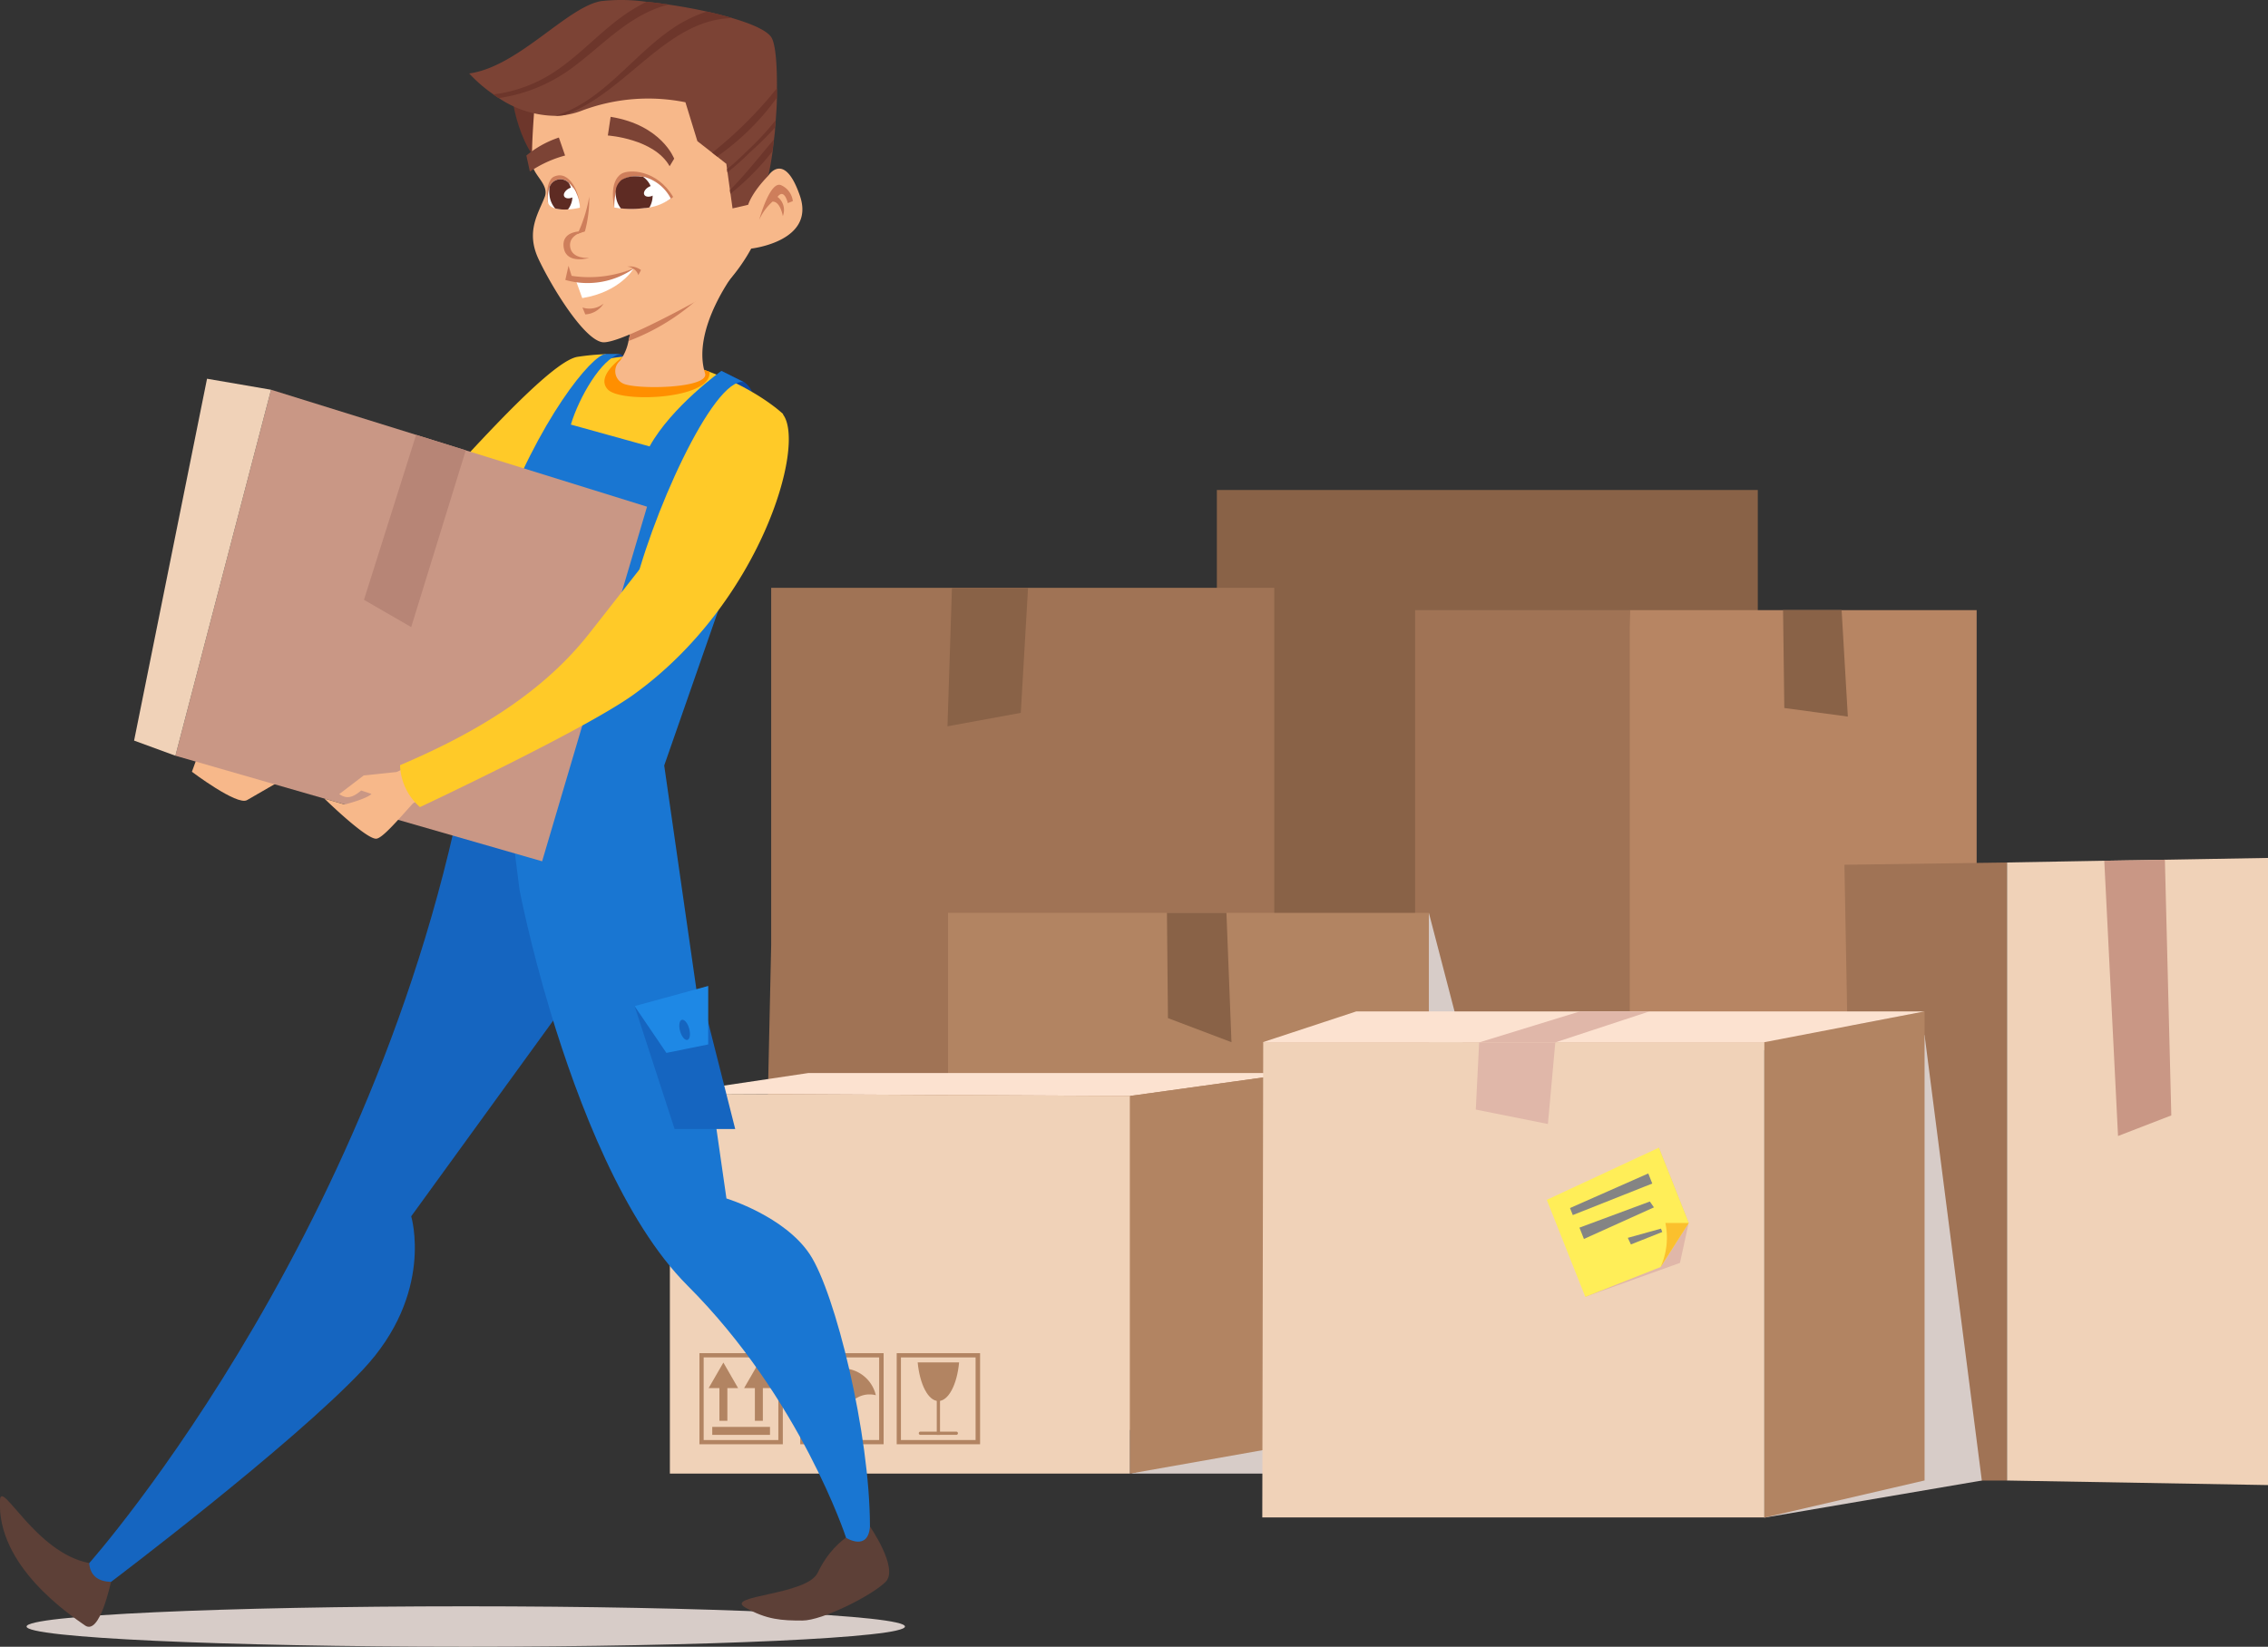 <svg xmlns="http://www.w3.org/2000/svg" viewBox="0 0 364.47 264.71"><rect x="0" y="0" width="364.47" height="264.71" fill="#333333" stroke="none"/><defs><style>.cls-1{isolation:isolate;}.cls-2{fill:#d7ccc8;mix-blend-mode:multiply;}.cls-3{fill:#896247;}.cls-4{fill:#a07355;}.cls-5{fill:#b78563;}.cls-6{fill:#b28462;}.cls-7{fill:#fce2d0;}.cls-8{fill:#f0d2b8;}.cls-9{fill:#c99785;}.cls-10{fill:#e0b7a9;}.cls-11{fill:#ffee58;}.cls-12{fill:#fbc02d;}.cls-13{fill:#848484;}.cls-14{fill:#5d4037;}.cls-15{fill:#0d47a1;}.cls-16{fill:#ffca28;}.cls-17{fill:#1565c0;}.cls-18{fill:#f7b88a;}.cls-19{fill:#ff8f00;}.cls-20{fill:#1976d2;}.cls-21{fill:#ce7e5b;}.cls-22{fill:#1e88e5;}.cls-23{fill:#b78576;}.cls-24{fill:#6d362b;}.cls-25{fill:#7c4335;}.cls-26{fill:#fff;}.cls-27{fill:#5e2b23;}</style></defs><title>Asset 1</title><g class="cls-1"><g id="Layer_2" data-name="Layer 2"><g id="image"><path class="cls-2" d="M145.43,261.46c0,1.79-31.6,3.25-70.58,3.25s-70.58-1.46-70.58-3.25,31.6-3.25,70.58-3.25S145.43,259.67,145.43,261.46Z"/><polygon class="cls-2" points="181.6 236.88 206.11 236.88 202.21 231.48 181.6 236.88"/><polygon class="cls-3" points="195.55 102.49 195.55 78.76 282.48 78.76 282.48 189.97 196.93 189.97 195.55 102.49"/><polygon class="cls-4" points="204.78 94.49 204.78 189.69 123.1 189.69 123.93 151.89 123.93 94.49 204.78 94.49"/><polygon class="cls-5" points="317.65 98.08 317.65 167.34 259.98 169.82 261.91 98.08 317.65 98.08"/><polygon class="cls-4" points="227.41 154.92 227.41 98.08 261.91 98.08 261.91 179.21 226.59 179.21 227.41 154.92"/><polygon class="cls-2" points="229.62 146.74 236.1 171.62 228.52 169.47 229.62 146.74"/><polygon class="cls-6" points="229.62 146.74 229.62 234.77 152.35 226.88 152.35 146.74 229.62 146.74"/><polygon class="cls-7" points="208.09 172.49 129.88 172.49 107.65 175.8 181.6 176.17 208.09 172.49"/><polygon class="cls-8" points="107.65 175.8 107.65 236.88 181.6 236.88 181.6 176.17 107.65 175.8"/><polygon class="cls-4" points="322.52 138.64 322.52 237.99 298.24 237.99 297.8 214.41 296.8 160.55 296.4 139.01 322.52 138.64"/><polygon class="cls-8" points="364.47 137.91 364.47 238.72 322.53 237.99 322.53 138.64 338.16 138.36 347.9 138.2 364.47 137.91"/><polygon class="cls-2" points="318.48 237.99 283.52 243.96 293.76 214.41 292.75 171.53 309.28 166.38 318.48 237.99"/><polygon class="cls-6" points="181.6 176.17 181.6 236.88 208.09 232.19 208.09 172.49 181.6 176.17"/><polygon class="cls-6" points="309.28 237.98 309.28 162.58 283.52 167.56 283.52 243.96 309.28 237.98"/><polygon class="cls-9" points="348.93 179.3 340.37 182.61 338.16 138.36 347.9 138.2 348.93 179.3"/><polygon class="cls-3" points="296.95 115.19 286.74 113.81 286.54 98.08 295.95 98.08 296.95 115.19"/><polygon class="cls-3" points="197.9 167.53 187.69 163.66 187.53 146.74 197.09 146.74 197.9 167.53"/><polygon class="cls-3" points="165.21 94.49 164.04 114.59 152.26 116.75 152.98 94.49 165.21 94.49"/><rect class="cls-6" x="118.46" y="225.37" width="1.28" height="9.28" transform="translate(-110.91 349.11) rotate(-90)"/><rect class="cls-6" x="115.61" y="222.09" width="1.28" height="6.3"/><polygon class="cls-6" points="113.88 223.13 116.25 219.03 118.61 223.13 113.88 223.13"/><rect class="cls-6" x="121.31" y="222.09" width="1.28" height="6.3"/><polygon class="cls-6" points="119.58 223.13 121.95 219.03 124.31 223.13 119.58 223.13"/><path class="cls-6" d="M125.8,232.16H112.4V217.52h13.4Zm-12.72-.68h12V218.2h-12Z"/><path class="cls-6" d="M140.74,224.28a3.66,3.66,0,0,0-1-.13,3.9,3.9,0,0,0-2.21.67,4,4,0,0,0-4.47,0,4,4,0,0,0-2.24-.68,4.1,4.1,0,0,0-.94.11,5.58,5.58,0,0,1,10.86,0Z"/><path class="cls-6" d="M134.06,230.65a1.42,1.42,0,0,1-1.42-1.42v-.85a.26.26,0,1,1,.51,0v.85a.91.91,0,0,0,1.81,0v-9.94a.26.26,0,0,1,.52,0v9.94A1.43,1.43,0,0,1,134.06,230.65Z"/><path class="cls-6" d="M142,232.16h-13.4V217.52H142Zm-12.72-.68h12V218.2h-12Z"/><rect class="cls-6" x="150.54" y="220.65" width="0.52" height="10"/><path class="cls-6" d="M147.65,230.39a.26.26,0,0,0,.26.26h5.77a.26.26,0,1,0,0-.52h-5.77A.26.26,0,0,0,147.65,230.39Z"/><path class="cls-6" d="M147.47,219c.34,3.55,1.7,6.21,3.33,6.21s3-2.66,3.33-6.21Z"/><path class="cls-6" d="M157.5,232.16H144.1V217.52h13.4Zm-12.72-.68h12V218.2h-12Z"/><path class="cls-8" d="M283.53,243.92v-76.4H203l-.15,76.4Z"/><polygon class="cls-10" points="249.94 167.56 248.75 180.68 237.16 178.36 237.7 167.56 249.94 167.56"/><polygon class="cls-10" points="254.76 208.47 269.97 203.01 271.38 196.55 266.59 184.48 254.76 208.47"/><polygon class="cls-11" points="248.57 192.87 254.76 208.47 266.86 203.67 271.38 196.55 266.59 184.48 248.57 192.87"/><path class="cls-12" d="M266.86,203.67a11.55,11.55,0,0,0,.77-7.08l3.75,0Z"/><path class="cls-13" d="M252.3,194.19l.45,1.13,12.77-5.07-.64-1.62Z"/><polygon class="cls-13" points="253.82 197.34 254.54 199.16 265.79 194.08 265.13 193.14 253.82 197.34"/><polygon class="cls-13" points="261.59 198.98 262.09 200.04 267.13 198.04 266.92 197.5 261.59 198.98"/><polygon class="cls-7" points="309.28 162.58 283.53 167.53 202.94 167.53 217.96 162.58 309.28 162.58"/><polygon class="cls-10" points="265.07 162.58 250.04 167.53 249.94 167.56 237.7 167.56 237.82 167.53 253.9 162.58 265.07 162.58"/><path class="cls-14" d="M17.85,254.28c-.06,0-1.77,8.71-4.2,7S-.57,251.73,0,241.11c.19-3.35,5.75,8.52,14.31,10.14Z"/><path class="cls-14" d="M139.78,245.35s4.71,6.76,2.54,8.93-10.14,6.22-13.38,6.22-5.73-.11-9.18-2.1,9.9-1.93,11.65-5.59C134.55,246.23,139.78,245.35,139.78,245.35Z"/><polygon class="cls-15" points="99.65 56.9 101.02 57.78 96.93 57.82 99.65 56.9"/><path class="cls-15" d="M119.53,61.38a3.59,3.59,0,0,1,1.56,2.54c0,1.49-5.16-4.3-5.16-4.3Z"/><path class="cls-16" d="M125.86,66.57,101.47,93.76l-12-20.94,7.51-15a25.85,25.85,0,0,1,3.34-.5,22.76,22.76,0,0,1,7.32.46,55.53,55.53,0,0,1,6.4,2C122,62.79,125.86,66.57,125.86,66.57Z"/><path class="cls-17" d="M100.74,147.73,66.08,195.52s3.76,12.41-7.77,24.66-40.46,34.1-40.46,34.1c-2.23-.06-3.35-1.12-3.52-3,0,0,50.13-56.35,62.06-136.09Z"/><path class="cls-18" d="M32.61,119.2l-1.77,4.86s7.25,5.48,8.85,4.56l5.42-3.13Z"/><path class="cls-16" d="M92.8,57.36c-6.55,1.07-32.91,33.91-38.37,37.88l5,4.71S92.63,68,96.61,64c2.44-2.44.73-7.07.73-7.07A40,40,0,0,0,92.8,57.36Z"/><path class="cls-19" d="M114,59.76c.54,4.4-14.1,5.06-16.28,2.89s2.38-5.29,2.38-5.29l.18,0a22.76,22.76,0,0,1,7.32.46A55.53,55.53,0,0,1,114,59.76Z"/><path class="cls-18" d="M113.3,60c.78,2.5-11.38,2.67-13.25,1.61A2.2,2.2,0,0,1,99.63,58,7.9,7.9,0,0,0,101,54.82c.31-1.3.55-2.6.72-3.67.26-1.58.38-2.7.38-2.7l16.18-4.93S111.06,52.77,113.3,60Z"/><path class="cls-20" d="M122.14,78.87l-15.4,44.18,10,69.6s9.34,2.84,13.41,9,9.65,28.8,9.65,43.73c-.29,4.06-3.83,1.82-3.83,1.82s-7.3-22.37-25.48-40.54c-10.29-10.29-17.58-29.31-22-43.89-3.37-11.17-5-19.73-5-19.73L80.22,117.3Z"/><path class="cls-21" d="M113.12,47.16A35.51,35.51,0,0,1,101,54.82c.31-1.3.55-2.6.72-3.67C105.2,50,113.12,47.16,113.12,47.16Z"/><polygon class="cls-17" points="101.98 161.73 108.41 181.49 118.15 181.49 113.15 161.73 101.98 161.73"/><polygon class="cls-22" points="101.98 161.73 113.81 158.49 113.81 167.89 107.09 169.25 101.98 161.73"/><path class="cls-20" d="M115.93,59.62s-8,5.73-11.54,12.14L91.74,68.25C93,64,96.66,57.57,99.65,56.9H97.34C95.13,57,86.58,67.38,80.09,85L101.5,96.42c2.85-13.06,13.13-35.81,18-35Z"/><path class="cls-17" d="M110.75,165.34c.25.9.12,1.71-.28,1.82s-.93-.52-1.18-1.41-.12-1.71.28-1.82S110.51,164.45,110.75,165.34Z"/><polygon class="cls-9" points="103.98 81.45 87.12 138.45 28.19 121.48 43.56 62.65 66.87 69.9 74.85 72.39 103.98 81.45"/><polygon class="cls-8" points="43.56 62.65 33.27 60.88 21.55 119.05 28.19 121.48 43.56 62.65"/><polygon class="cls-23" points="74.85 72.39 66.08 100.8 58.49 96.42 66.87 69.9 74.85 72.39"/><path class="cls-18" d="M71,127.39a14.47,14.47,0,0,0-4.65,1.76c-2.69,3-5,5.67-5.92,5.67-1.71,0-8.29-6.44-8.29-6.44l3.24.94s3.49-.87,4.32-1.7l-1.66-.55c-1.37,1.16-2.33,1.41-3.52.58l3.93-3,5.27-.55,4.37-2Z"/><path class="cls-16" d="M64.29,123a9.34,9.34,0,0,0,3.2,6.74s26.41-12.39,34.32-18.08c20.34-14.64,27.79-40.19,24-45.06-2-2.68-21.8,23.45-31.19,35.32C86.54,112.18,74.85,118.5,64.29,123Z"/><path class="cls-24" d="M82.16,14.62s.92,10.59,7,13.56C92.78,30,92,11.48,92,11.48Z"/><path class="cls-18" d="M85.63,26.81c.47,1.6,2.56,3,1.93,4.79-1,2.67-3.14,5.56-1,10.08S93.76,54.45,96.75,55s19.68-9.12,19.68-9.12a29.11,29.11,0,0,0,4.29-5.92s10.35-1.14,7.83-8.48-5.1-3.22-5.1-3.22S126,3,103,4.83c-12.75,1-16.94,10.39-16.94,10.39S85.16,25.2,85.63,26.81Z"/><path class="cls-25" d="M124.85,14.19c0,.49,0,1,0,1.51,0,1.21-.11,2.44-.19,3.66,0,.39-.06.77-.1,1.15,0,.65-.11,1.29-.18,1.93s-.15,1.28-.22,1.89c-.2,1.45-.43,2.78-.69,3.91-2.72,2.79-3.24,4.68-3.24,4.68l-2.51.58-1-7.17-1.49-1.17-.79-.62-2.37-1.85-1.92-6.25a30.26,30.26,0,0,0-16.66,1.35,12.42,12.42,0,0,1-2.8.72,12.92,12.92,0,0,1-1.49.11,16.57,16.57,0,0,1-9-2.83c-.3-.19-.59-.39-.87-.59a23.48,23.48,0,0,1-3.93-3.39C83.25,10.73,91,1.25,96.51.19a28.63,28.63,0,0,1,7.37.1c1.15.11,2.35.26,3.58.45,2,.29,4.15.68,6.15,1.12,1.44.33,2.81.67,4.07,1.05,3.24.95,5.69,2.05,6.32,3.16S124.89,10.41,124.85,14.19Z"/><path class="cls-26" d="M92.6,45.24s2.52.51,9.21-2.05c0,0-2.14,3.74-8.24,4.73Z"/><path class="cls-21" d="M122,35.34s1.72-6.31,3.5-5.58a3.2,3.2,0,0,1,1.91,2.57l-.81.32s-.55-2.47-1.65-1a2.64,2.64,0,0,1,.85,3.08s-.4-2.38-1.66-2.32A8.74,8.74,0,0,0,122,35.34Z"/><path class="cls-21" d="M94,37.18s-3.93-.36-3.4,2.69c.47,2.68,4.08,1.59,4.08,1.59s-2.78.25-3.06-1.78S94,37.18,94,37.18Z"/><path class="cls-21" d="M94,37.18a20.06,20.06,0,0,0,.69-5.57,23.13,23.13,0,0,1-1.88,6Z"/><path class="cls-21" d="M91.36,42.72,90.85,45A13,13,0,0,0,102,43.06a18.72,18.72,0,0,1-10.14,1.28Z"/><path class="cls-25" d="M97.68,21.78s7.44.5,9.93,4.94l.73-1.21s-2-5.41-10.21-6.73Z"/><path class="cls-25" d="M84.63,25.19c.17.78.35,1.58.52,2.4A18.76,18.76,0,0,1,90.81,25l-1-2.89A16.3,16.3,0,0,0,84.59,25C84.6,25.07,84.62,25.13,84.63,25.19Z"/><path class="cls-21" d="M93.6,49.43l.46,1.11A3.72,3.72,0,0,0,97,48.8,3.61,3.61,0,0,1,93.6,49.43Z"/><path class="cls-21" d="M102.58,44.22l.43-.81a3,3,0,0,0-2.23-.55A2,2,0,0,1,102.58,44.22Z"/><path class="cls-21" d="M98.72,33.39s-1-4.18,1.18-5.48c1.21-.71,5.64-.68,8.28,3.75C108.18,31.66,105.05,34.35,98.72,33.39Z"/><path class="cls-21" d="M93.14,32.92c0-1.72-1.55-5.68-4.11-4.53-.84.37-1.35,2.08-1,4.12C88.07,32.51,88.7,33.75,93.14,32.92Z"/><path class="cls-26" d="M107.79,31.91a7.94,7.94,0,0,1-3.43,1.44l-.52.08-.17,0a15.74,15.74,0,0,1-3.7.08h-.18c-.34,0-.7-.08-1.07-.14A10.35,10.35,0,0,1,99,30.74a2.4,2.4,0,0,1,.12-.38.13.13,0,0,1,0-.06,2.73,2.73,0,0,1,.9-1.39,4.35,4.35,0,0,1,2.45-.56,3.37,3.37,0,0,1,.69.07l.3,0A6.84,6.84,0,0,1,107.79,31.91Z"/><path class="cls-26" d="M93.19,33.38a10.62,10.62,0,0,1-1.91.28,6.21,6.21,0,0,1-2.07-.16c-.65-.19-1.07-.52-1.14-1a5.29,5.29,0,0,1,.25-2.42,1.84,1.84,0,0,1,3.11-.67A5.73,5.73,0,0,1,93.19,33.38Z"/><path class="cls-24" d="M107.46.74a13.76,13.76,0,0,0-2.08.65c-5.14,2-8.92,6.16-13.25,9.38a26.11,26.11,0,0,1-12,5c-.3-.19-.59-.39-.87-.59A22.76,22.76,0,0,0,86.58,13c5-2.45,8.56-6.71,12.93-10A29.53,29.53,0,0,1,103.88.29C105,.4,106.23.55,107.46.74Z"/><path class="cls-24" d="M117.68,2.91c-10.62.2-17,12-27,15.6a12.92,12.92,0,0,1-1.49.11c7.54-2.24,12.3-9.51,18.71-13.92a21.62,21.62,0,0,1,5.71-2.84C115.05,2.19,116.42,2.53,117.68,2.91Z"/><path class="cls-24" d="M124.85,14.19c0,.49,0,1,0,1.51a40.44,40.44,0,0,1-9.6,9.46l-.79-.62A65.82,65.82,0,0,0,124.85,14.19Z"/><path class="cls-24" d="M124.63,19.36c0,.39-.06.77-.1,1.15a45.2,45.2,0,0,1-3.87,3.84,41.92,41.92,0,0,1-3.76,3.36l-.07-.52c1.46-1.13,2.84-2.57,3.91-3.57A47.18,47.18,0,0,0,124.63,19.36Z"/><path class="cls-24" d="M124.35,22.44c-.07.64-.15,1.28-.22,1.89a40.77,40.77,0,0,1-6.76,6.82l-.08-.59C119.84,28,122,25.2,124.35,22.44Z"/><path class="cls-27" d="M104.84,30.91a3.75,3.75,0,0,1-.48,2.44l-.52.08-.17,0a15.74,15.74,0,0,1-3.7.08h-.18A3.75,3.75,0,0,1,99,31.7a3.53,3.53,0,0,1,0-1.34.13.13,0,0,1,0-.06,2.73,2.73,0,0,1,.9-1.39,4.35,4.35,0,0,1,2.45-.56,3.37,3.37,0,0,1,.69.07l.3,0A3.61,3.61,0,0,1,104.84,30.91Z"/><path class="cls-27" d="M91.92,30.93a3.4,3.4,0,0,1-.64,2.73,6.21,6.21,0,0,1-2.07-.16,3.91,3.91,0,0,1-.9-2.08,4.91,4.91,0,0,1,0-1.33,1.84,1.84,0,0,1,3.11-.67A4.26,4.26,0,0,1,91.92,30.93Z"/><path class="cls-26" d="M105.76,30.11c.21.37-.13.95-.74,1.28s-1.28.3-1.48-.08.13-.95.75-1.28S105.56,29.73,105.76,30.11Z"/><path class="cls-26" d="M92.38,30.59c.2.37.39.74-.23,1.07s-1.27.29-1.48-.08.13-.95.75-1.28S92.17,30.21,92.38,30.59Z"/></g></g></g></svg>